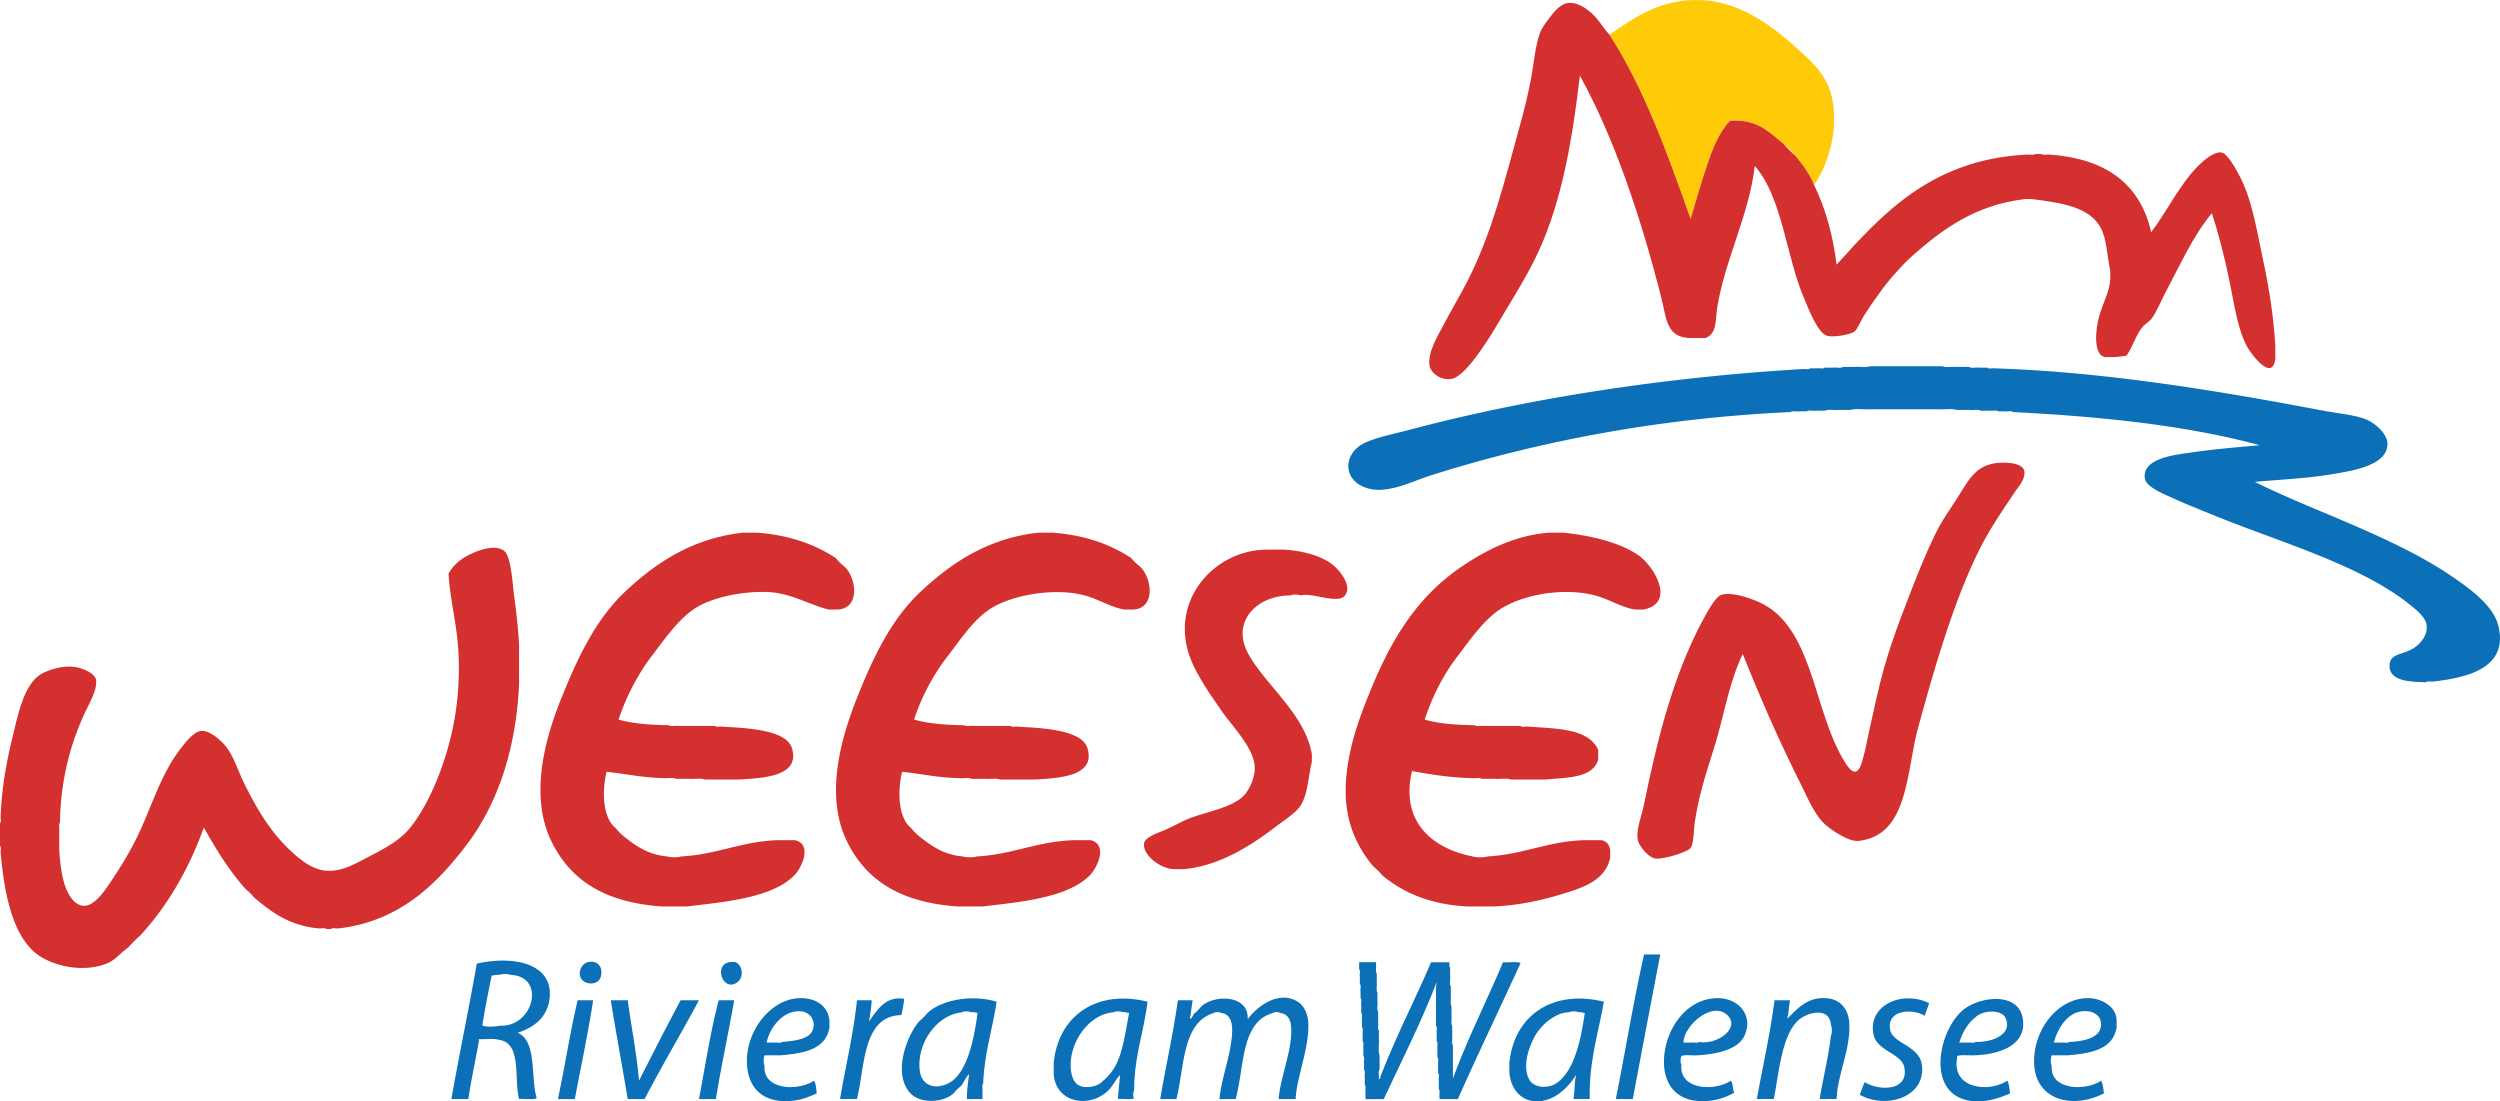 <!DOCTYPE svg  PUBLIC '-//W3C//DTD SVG 1.1//EN'  'http://www.w3.org/Graphics/SVG/1.1/DTD/svg11.dtd'><svg viewBox="0 0 425.35 187.39" xml:space="preserve" xmlns="http://www.w3.org/2000/svg"><path d="M273.84 5.911c4.367-3.045 8.941-6.262 15.84-5.88 6.844.379 12.301 4.771 16.561 8.64 3.494 3.174 6.244 5.859 5.76 13.08-.236 3.53-1.762 7.566-3.359 9.72-.797-1.963-1.979-3.541-3.24-5.04-.59-.69-1.23-1.33-1.92-1.92-2.412-1.948-4.432-4.288-9.119-3.96-1.912 1.939-3 4.855-3.961 7.68-.998 2.931-1.883 6.033-2.76 9-3.95-11.092-7.901-22.181-13.802-31.32z" clip-rule="evenodd" fill="#FFCB09" fill-rule="evenodd"/><path d="M318.12 62.311h12.359c.602.278 1.719.042 2.52.12h2.041c.322.276 1.156.042 1.68.12h1.439c.205.274.916.044 1.32.12 19.068.626 38.625 3.942 55.801 7.2 2.588.491 5.502.712 7.439 1.56 1.389.608 3.459 2.329 3.48 4.08.041 3.696-5.986 4.587-9.361 5.16-4.455.756-8.766.896-13.199 1.32 9.697 4.858 23.623 9.34 33.359 15.961 2.939 1.996 7.158 4.959 8.041 8.398 1.902 7.412-5.434 8.959-11.041 9.602-.365.074-1.033-.154-1.199.119-2.904-.043-6.316-.217-6.24-2.881.057-1.961 2.037-1.758 3.84-2.76 1.965-1.092 3.5-3.67 1.68-5.639a6.781 6.781 0 0 0-1.199-1.201c-8.605-7.404-22.941-11.256-34.92-16.2-1.867-.77-3.803-1.521-6-2.52-1.455-.661-4.84-1.953-5.041-3.48-.459-3.485 5.219-4.017 8.16-4.44 3.975-.571 7.545-.855 11.4-1.2-12.5-3.38-26.881-4.879-42-5.64-.166-.274-.836-.045-1.199-.12h-1.32c-.246-.275-.998-.043-1.441-.12h-1.559c-.363-.277-1.238-.042-1.801-.12h-2.279c-.762-.279-2.039-.041-3-.12h-11.881c-1 .079-2.318-.159-3.119.12h-2.281c-.641.078-1.598-.158-2.039.12h-1.68c-.443.077-1.195-.155-1.441.12H306c-.404.076-1.113-.155-1.32.12-22.434 1.007-43.203 5.038-61.318 10.8-3.496 1.112-7.963 3.578-11.641 1.8-3.086-1.492-3.002-5.124-.24-6.96 1.74-1.158 5.998-2 8.4-2.64 20.109-5.354 43.488-8.946 66.84-10.32.365-.075 1.033.154 1.199-.12h1.201c.402-.076 1.113.154 1.318-.12h1.441c.521-.078 1.355.156 1.68-.12h2.039c.802-.078 1.919.159 2.521-.119z" clip-rule="evenodd" fill="#0B70B8" fill-rule="evenodd"/><path d="M296.52 111.27c-2.34 4.814-3.137 10.33-4.92 16.08-1.143 3.686-2.496 7.611-3.238 12.48-.211 1.377-.176 3.734-.721 4.439-.559.725-4.678 1.98-6 1.801-1.17-.16-2.813-2.143-3-3.24-.285-1.672.664-3.965 1.08-6 2.416-11.811 5.133-22.363 10.199-31.68.752-1.383 2.035-3.693 3-3.961 1.912-.525 5.074.691 6.24 1.201 9.16 3.996 9.242 17.691 14.279 26.52.885 1.547 2.281 3.861 3.24 1.08.58-1.68 1.045-4.281 1.32-5.52.566-2.541 1.131-5.145 1.68-7.441 1.262-5.277 2.813-9.57 4.441-13.799 1.541-4.004 3.305-8.676 5.398-12.84 1-1.988 2.207-3.638 3.48-5.64 1.922-3.019 3.123-5.709 7.08-6 2.084-.154 4.057.255 4.32 1.32.33 1.328-1.039 2.828-1.561 3.6-1.963 2.912-4.293 6.347-5.879 9.48-4.494 8.871-7.813 20.459-10.561 30.48-2.129 7.76-1.639 18.504-10.199 19.439-1.773.193-5.131-2.154-6.121-3.24-1.598-1.752-2.639-4.33-3.84-6.721-3.469-6.904-6.733-14.358-9.717-21.838zm-183.84 42.96c-9.667-.664-15.555-4.348-18.84-11.041-3.737-7.615-1.228-17.174 1.56-24.119 2.848-7.096 5.919-13.73 11.16-18.6 5.129-4.766 11.231-8.859 19.8-9.84h2.52c5.454.426 9.774 1.986 13.32 4.321.39.49.83.93 1.32 1.318 2.131 1.705 3.031 7.295-1.08 7.441H141c-3.515-.859-6.544-2.932-10.8-3-3.816-.063-8.304.773-11.28 2.398-3.197 1.748-5.673 5.424-8.04 8.521-2.479 3.244-4.379 7.051-5.64 10.799 2.457.703 5.408.912 8.52.961.363.277 1.238.041 1.8.119h6.12c.167.273.835.045 1.2.121 3.897.248 10.941.441 11.88 3.719 1.368 4.775-4.852 5.018-9 5.281h-5.88c-.602-.279-1.719-.041-2.52-.121h-2.4c-.403-.277-1.318-.041-1.92-.119-3.6-.041-6.546-.734-9.84-1.08-.829 3.467-.624 7.865 1.56 9.6.43.529.91 1.01 1.44 1.439 1.986 1.574 4.05 3.07 7.32 3.361.523.199 1.877.199 2.4 0 6.05-.311 10.181-2.539 16.32-2.76h3c2.991.66 1.219 4.596 0 5.879-3.771 3.973-12.003 4.617-18.36 5.4-1.4.002-2.8.002-4.2.002zm50.28 0c-9.657-.666-15.561-4.359-18.84-11.041-3.744-7.627-1.19-17.145 1.56-24.119 2.789-7.074 5.932-13.775 11.16-18.6 5.145-4.748 11.256-8.885 19.8-9.84h2.52c5.452.427 9.775 1.984 13.32 4.321.39.49.83.93 1.32 1.318 2.142 1.695 3.025 7.301-1.08 7.441h-1.44c-2.31-.406-4.308-1.746-6.72-2.4-4.778-1.295-11.611-.254-15.48 1.92-3.248 1.824-5.491 5.383-7.92 8.52-2.47 3.188-4.42 6.945-5.64 10.68 2.457.703 5.408.912 8.52.961.363.277 1.238.041 1.8.119h6.12c.167.273.835.045 1.2.121 3.898.246 10.94.438 11.88 3.719 1.365 4.768-4.848 5.027-9 5.281h-5.88c-.602-.279-1.719-.041-2.52-.121h-2.4c-.402-.277-1.318-.041-1.92-.119-3.606-.033-6.535-.746-9.84-1.08-.815 3.482-.634 7.855 1.56 9.6.43.529.91 1.01 1.44 1.439 1.994 1.566 4.044 3.076 7.32 3.361.523.199 1.877.199 2.4 0 6.086-.314 10.235-2.566 16.44-2.76h3c2.895.854 1.026 4.732-.24 6-3.848 3.848-11.917 4.52-18.24 5.279h-4.2zm66-20.76c.363-6.006 2.066-10.643 3.959-15.361 3.729-9.289 8.193-16.756 16.32-22.08 3.943-2.582 8.662-4.955 14.279-5.399h2.521c4.299.458 9.363 1.536 12.719 3.84 2.598 1.784 6.496 8.155.84 9.241h-1.439c-2.303-.395-4.074-1.598-6.359-2.281-5.17-1.543-12.084-.424-16.08 1.92-3.072 1.803-5.479 5.361-7.801 8.4-2.443 3.199-4.309 6.959-5.52 10.68 2.441.719 5.41.91 8.52.961.324.275 1.158.043 1.68.119h6.12c.205.275.916.045 1.32.121 4.928.352 10.246.313 11.879 3.959v1.68c-.979 3.141-5.238 3.002-9 3.361h-5.879c-.602-.279-1.719-.041-2.521-.121h-2.398c-.404-.277-1.318-.041-1.92-.119-3.613-.107-6.809-.633-9.961-1.201-2.025 8.639 3.477 13.193 10.32 14.521.563.199 1.957.199 2.52 0 6.047-.314 10.182-2.539 16.32-2.76h3c.973.105 1.387.771 1.561 1.68v1.32c-.865 3.854-4.52 5.029-8.041 6.119-3.549 1.098-7.793 2.035-12 2.16h-4.199c-6.295-.305-10.904-2.297-14.52-5.279-.471-.57-.99-1.092-1.561-1.561-2.49-2.99-4.363-6.598-4.68-11.76l.001-2.16zM10.08 144.63c.115 1.928.392 4.328.96 6 .496 1.459 1.536 3.43 3.24 3.479 1.848.055 3.636-2.693 4.8-4.439 1.558-2.336 2.607-4.129 3.48-5.76 3.15-5.887 4.401-11.74 8.28-16.68.812-1.033 2.212-2.832 3.48-2.881 1.449-.055 3.378 1.691 4.2 2.76 1.305 1.699 2.001 4.135 3.12 6.361 2.157 4.291 4.297 7.949 7.68 11.16 1.612 1.529 3.626 3.193 5.88 3.479 2.572.326 4.924-.973 6.96-2.039 2.984-1.564 5.698-2.891 7.56-5.16 3.547-4.326 6.548-12.068 7.68-18.959.675-4.113.856-8.443.48-12.602-.361-3.99-1.36-7.844-1.56-11.76.861-1.502 2.001-2.482 3.84-3.36 1.439-.686 4.164-1.653 5.64-.479 1.186.943 1.418 5.8 1.68 7.679.409 2.934.688 5.621.84 8.4v6.6c-.536 11.186-3.683 20.375-8.88 27.24-5.02 6.633-11.366 13.039-21.72 14.281-.443.076-1.195-.156-1.44.119h-.72c-.245-.275-.997-.043-1.44-.119-4.923-.479-7.995-2.807-10.92-5.281a8.24 8.24 0 0 0-1.32-1.32c-2.825-3.094-5.067-6.771-7.2-10.559-2.569 7.15-6.158 13.281-10.8 18.359-.73.629-1.41 1.311-2.04 2.039-1.389.965-2.188 2.156-3.72 2.762-4.353 1.717-9.862.211-12.36-2.041-3.889-3.504-5.087-10.627-5.64-16.68-.076-.404.154-1.115-.12-1.32v-3.84c.275-.244.043-.996.12-1.439.168-4.371.951-8.838 1.92-12.84 1.003-4.146 1.958-9.023 4.68-10.92.987-.688 3.423-1.586 5.52-1.441 1.736.121 3.838 1.098 4.08 2.16.364 1.604-1.289 4.383-1.92 5.76-2.414 5.27-4.077 11.223-4.2 18.602-.275.244-.043.996-.12 1.439v3.24zm189.72 3.24c-2.136.039-5.381-2.27-5.16-4.32.128-1.186 2.515-1.855 3.96-2.521 2.124-.977 2.808-1.486 4.44-2.039 3.328-1.125 7.185-1.834 8.879-3.961.748-.936 1.596-2.82 1.561-4.439-.072-3.285-3.732-6.9-5.52-9.48-1.991-2.871-4.398-6.242-5.521-9.359-3.395-9.43 3.873-17.991 12.841-18.24h3.238c2.881.178 6.117.95 8.16 2.519 1.072.824 3.482 3.545 2.16 5.281-1.189 1.563-5.535-.553-7.559 0-.287-.199-1.395-.199-1.682 0-5.781-.037-10.215 4.486-7.199 9.959 2.938 5.332 9.621 10.211 10.801 17.041v1.32c-.646 2.629-.641 5.383-1.92 7.439-.748 1.201-2.764 2.471-4.08 3.48-4.119 3.15-9.572 6.748-15.721 7.32H199.8z" clip-rule="evenodd" fill="#D43030" fill-rule="evenodd"/><path d="M282.48 162.39a6164.19 6164.19 0 0 0-4.68 24.6h-2.881c1.631-8.17 2.996-16.605 4.801-24.6h2.76zm-201 14.76c-.598 3.281-1.286 6.475-1.8 9.84H76.8c1.364-7.756 2.962-15.277 4.32-23.039 6.17-1.414 13.225-.09 12.36 6.119-.421 3.025-2.593 4.734-5.4 5.641 3.331 1.469 2.154 7.445 3.24 11.16-.761.277-2.039.039-3 .119-.934-3.586.539-9.578-3.48-10.08-.881-.279-2.279-.041-3.36-.119v.359zm3.48-11.279c-.539-.061-.899.061-1.32.119-.547 2.773-1.123 5.518-1.56 8.4.065.418 2.353.283 3 .119 5.716.248 7.847-8.393 1.8-8.639-.364-.201-1.556-.201-1.92.001zm15-2.161c1.559-.391 2.705.668 2.28 2.398-.5 2.037-4.317 1.441-3.48-1.199.067-.21.445-1.009 1.2-1.199zm25.2 0c1.191.525 1.372 2.434.48 3.24-2.715 2.456-4.808-3.865-.48-3.24zm106.08 0h2.881v.24c.076.521-.156 1.355.119 1.68v1.559c.078.523-.156 1.357.121 1.682v1.559c.076.523-.158 1.357.119 1.68v1.561c.078.523-.156 1.357.119 1.68v1.561c.08.842-.158 1.998.121 2.641v2.4c-.277.322-.043 1.156-.121 1.68.148-.053.248-.154.24-.361 2.592-6.809 5.836-12.965 8.641-19.559h3.119c.072.248-.148.787.121.84v1.68c.076.482-.156 1.275.119 1.561v1.68c.078.521-.156 1.355.121 1.68v1.68c.076.523-.156 1.357.119 1.68v1.68c.078.523-.156 1.357.121 1.682v5.639c2.521-6.918 5.73-13.146 8.52-19.799.961.078 2.238-.16 3 .119-3.537 7.744-7.217 15.344-10.68 23.16h-3.121v-.359c-.076-.404.154-1.115-.119-1.32v-1.32c-.076-.443.154-1.195-.121-1.439v-1.32c-.076-.404.156-1.115-.119-1.32v-1.32c-.076-.443.154-1.195-.121-1.439v-1.32c-.074-.404.156-1.115-.119-1.32v-5.879c-.072-.633.09-1.031.119-1.561-2.68 6.959-5.945 13.334-9 19.92h-3.119v-1.199c-.074-.365.154-1.035-.119-1.201v-1.32c-.076-.363.152-1.033-.121-1.199v-1.199c-.074-.365.154-1.035-.119-1.201v-1.199c-.076-.404.154-1.115-.121-1.32v-1.199c-.074-.365.154-1.035-.119-1.201v-1.199c-.076-.365.152-1.033-.121-1.201v-1.32c-.074-.363.154-1.033-.119-1.199v-1.199c-.076-.365.154-1.035-.119-1.201v-1.32c-.076-.363.152-1.033-.121-1.199l-.001-1.212zm-101.16 17.52c-.399 4.314 5.815 4.426 8.4 2.641.38.498.375 1.385.48 2.158-1.773.797-3.223 1.334-5.4 1.32-4.386-.025-6.403-2.865-6.48-6.6-.115-5.529 4.125-10.734 8.88-10.92 2.603-.102 4.83 1.117 5.16 3.721v1.32c-.657 3.662-4.292 4.348-8.28 4.68h-2.76c-.168.317-.222 1.371 0 1.68zm3-3.961c2.31-.172 4.858-.512 5.28-2.279.401-1.68-.802-2.713-1.8-2.881-3.193-.535-5.679 2.805-6.12 5.281h1.2c.443-.076 1.195.154 1.44-.121zm20.76-7.319c-.085.994-.299 1.859-.48 2.76-6.648.096-6.189 8.83-7.56 14.279h-2.88c.948-5.611 2.263-10.857 2.88-16.801h2.52c-.106 1.254-.244 2.477-.48 3.602 1.177-1.549 2.674-4.44 6-3.84zm3.96 2.4c2.415-2.25 7.576-3.189 11.76-1.92-.696 4.705-2.076 8.725-2.28 13.92-.274.205-.044.916-.12 1.32v1.32h-2.64c-.025-1.545.195-2.846.36-4.199-.403.199-.879 1.357-1.32 1.92-.49.389-.93.828-1.32 1.318-1.981 1.711-5.729 1.691-7.32 0-3.095-3.287-.708-9.68 1.44-12.238.53-.429 1.01-.91 1.44-1.441zm5.88-.119c-4.265.422-7.721 5.232-7.2 9.84.401 3.545 4.118 3.27 6 1.439 2.381-2.314 3.336-7.318 3.84-11.16a2.611 2.611 0 0 0-1.08-.119c-.246-.199-1.314-.199-1.56 0zm15.6 8.639c.725-7.863 7.113-12.625 15.96-10.441-.621 5.18-2.277 9.324-2.28 15.121-.199.168-.199 1.152 0 1.32-.682.277-1.879.041-2.76.119.095-1.385.25-2.711.36-4.08-.805.793-1.179 1.928-2.28 2.881-3.259 2.816-8.738 1.713-9-3.121v-1.799zm10.2-8.641c-3.958.256-7.391 4.713-7.32 9.119.013.848.213 2.268.96 3 1.037 1.02 3.52.672 4.44-.359.45-.35.85-.75 1.2-1.199 2.203-2.398 2.568-6.633 3.36-10.441-.395-.004-.598-.201-1.08-.119-.246-.2-1.314-.2-1.56-.001zm14.88-.959c2.173-2.092 8.171-2.086 7.92 2.16 1.413-2.023 5.188-5.059 8.521-3 1.098.68 1.742 2.127 1.799 3.721.152 4.221-1.996 9.135-2.16 12.84h-2.879c.15-3.467 2.654-9.047 2.039-12.84-.133-.83-.666-1.684-1.799-1.801-.129-.197-1.07-.197-1.201 0-5.509 1.49-4.859 9.141-6.359 14.641h-2.76c.233-3.268 2.225-8.314 2.16-11.881-.023-1.313-.446-2.652-1.92-2.76-.13-.197-1.07-.197-1.2 0-5.363 1.637-4.98 9.02-6.36 14.641h-2.76c.944-5.656 2.205-10.994 3-16.801h2.52c-.186 1.016-.268 2.133-.479 3.121.201.154.55-.564.72-.84.449-.349.848-.75 1.198-1.201zm52.44 9.72c.68-8 7.133-12.746 16.08-10.561-.926 5.396-2.545 10.096-2.4 16.561h-2.76c.221-1.34.125-2.994.48-4.199-1.164 1.959-3.781 4.895-7.201 4.559-2.385-.232-3.971-2.16-4.199-4.92v-1.44zm10.2-8.76c-1.639.041-2.598.762-3.6 1.439-.529.43-1.01.91-1.439 1.439-1.279 1.453-3.217 5.842-1.801 8.521.793 1.5 3.182 1.602 4.561.719 3.197-2.047 4.264-7.609 4.92-12-.395-.004-.598-.201-1.08-.119-.247-.198-1.315-.198-1.561.001zm19.08 8.88c-.457 4.393 5.768 4.586 8.4 2.762.436.443.262 1.496.6 2.039-1.707.93-3.371 1.453-5.52 1.439-4.811-.027-6.945-3.52-6.359-8.16.596-4.738 4-9.174 8.76-9.359 3.916-.152 6.475 3.074 4.799 6.48-1.057 2.152-4.316 3.016-7.92 3.24-.881.078-2.078-.158-2.76.119v.121c-.2.168-.2 1.151 0 1.319zm3-3.84c2.834.576 7.01-2.188 4.92-4.439-2.529-2.727-7.576 1.674-7.561 4.561h1.201c.443-.077 1.195.153 1.44-.122zm22.44-2.88c-.242-3.195-4.117-2.168-5.639-.721-2.793 2.654-3.26 9.236-4.08 13.32h-2.881c.994-5.605 2.24-10.959 3-16.801h2.641c-.211.99-.221 2.18-.48 3.121 1.572-1.438 3.215-3.695 6.6-3.48 2.387.15 3.84 1.793 3.961 4.32.213 4.461-2.016 8.697-2.16 12.84h-2.881c.59-3.65 1.475-7.006 1.92-10.801.198-.323.198-1.474-.001-1.798zm16.68-3.72c-.174.787-.523 1.396-.721 2.16-2.061-1.281-6.543-1.064-5.881 2.4.449 2.348 4.984 2.648 5.4 6 .672 5.402-6.033 7.561-10.561 5.039.26-.74.514-1.486.842-2.16 2.355 1.543 7.547 1.566 6.719-2.52-.492-2.426-4.779-2.732-5.279-5.76-.812-4.914 5.01-7.342 9.481-5.159zm4.8 9.24c-1.047 5.326 5.342 6.055 8.52 3.961.342.539.354 1.406.48 2.158-2.184.979-5.246 1.918-8.039.961-6.053-2.072-3.977-11.758 0-15.119 2.756-2.332 9.459-3.223 10.199 1.439.725 4.563-4.041 6.123-8.279 6.24-.932.068-2.145-.146-2.881.119v.241zm3.121-2.641c2.822.094 6.242-1.227 5.16-3.959-.66-1.664-3.951-1.455-5.16-.24-.451.35-.852.75-1.201 1.199-.674.887-1.195 1.924-1.559 3.121h1.318c.444-.076 1.196.154 1.442-.121zm12.959 4.081c-.307 4.201 5.844 4.281 8.4 2.521.314.564.398 1.361.48 2.158-5.502 2.813-11.779 1.039-11.881-5.279-.092-5.666 4.15-11.127 9.48-10.92 1.723.066 4.473 1.221 4.561 3.721v1.32c-.666 3.654-4.287 4.354-8.281 4.68h-2.76c-.171.352-.218 1.455.001 1.799zm3-4.08c2.604-.094 6.023-.754 5.281-3.719-.176-.701-1.078-1.313-1.801-1.441-3.549-.623-5.461 2.824-6.121 5.281h1.201c.443-.076 1.195.154 1.44-.121zm-251.16-7.08c-.812 5.35-2.076 11.283-3.12 16.801h-2.88c1.201-5.52 2.069-11.371 3.36-16.801h2.64zm3 0h2.88c.617 4.584 1.514 8.887 1.92 13.682 2.334-4.588 4.669-9.172 7.08-13.682h3.12c-3.026 5.654-6.284 11.076-9.24 16.801h-2.88c-.934-5.627-1.976-11.145-2.88-16.801zm21 0c-.996 5.645-2.189 11.092-3.12 16.801h-2.88c1.085-5.635 1.953-11.488 3.36-16.801h2.64z" clip-rule="evenodd" fill="#0B70B8" fill-rule="evenodd"/><path d="M273.84 5.911c5.9 9.14 9.852 20.229 13.801 31.32.877-2.967 1.762-6.069 2.76-9 .961-2.825 2.049-5.741 3.961-7.68 4.688-.328 6.707 2.012 9.119 3.96.59.69 1.23 1.33 1.92 1.92 1.262 1.5 2.443 3.077 3.24 5.04 1.92 3.879 3.193 8.406 3.84 13.56 7.803-8.677 16.16-17.839 32.16-18.72.521-.077 1.355.157 1.68-.12h.961c.283.276 1.076.043 1.559.12 9.42.701 15.295 4.945 17.16 13.2 2.875-3.776 5.195-8.882 8.76-12 .652-.571 2.125-1.761 3.24-1.56 1.223.22 3.25 4.314 3.721 5.4 1.609 3.725 2.355 8.396 3.359 13.08.98 4.57 1.762 9.546 2.041 14.4v2.28c-.57 3.902-4.057-.849-4.682-1.92-1.705-2.926-2.25-7.183-3.119-11.4-.883-4.291-1.953-8.371-3-11.52-3.211 3.883-5.307 8.64-7.801 13.32-.803 1.507-1.471 3.24-2.398 4.56-.42.596-1.105.89-1.561 1.44-1.236 1.494-1.646 3.372-2.76 4.92-.744.137-1.512.248-2.4.24h-1.32c-1.928-.428-1.574-4.642-.959-6.84.75-2.69 1.805-4.189 1.92-6.48v-1.32c-.592-2.839-.576-5.453-1.68-7.44-1.963-3.529-6.742-4.157-11.641-4.8h-1.201c-8.463 1.016-13.896 5.063-18.959 9.48-.891.79-1.73 1.63-2.52 2.52-2.02 2.097-4.057 4.985-5.881 7.8-.486.75-1.141 2.386-1.68 2.76-.756.526-3.463.987-4.561.72-1.656-.404-3.256-4.723-3.959-6.36-3.111-7.242-3.676-17.161-8.4-22.56-.963 8.292-4.941 15.563-6.359 23.88-.4 2.348.029 4.627-2.041 5.4h-2.279c-4.426.071-4.293-3.208-5.281-7.08-3.436-13.469-7.965-27.027-13.799-37.56-1.268 10.855-3.059 21.241-6.961 29.76-1.834 4.002-4.07 7.509-6.6 11.76-1.053 1.769-1.939 3.313-3.6 5.64-1.123 1.575-3.148 4.174-4.68 4.44-1.842.32-3.49-1.04-3.721-2.16-.469-2.272 1.605-5.563 2.4-7.08 1.203-2.295 2.324-4.211 3.359-6.12 4.703-8.672 6.957-18.187 9.721-28.2.654-2.373 1.299-4.982 1.799-7.68.475-2.553.691-5.552 1.561-7.8.33-.851 1.262-2.036 1.92-2.88.641-.82 1.682-1.913 2.76-2.04 1.543-.182 2.969.825 3.84 1.56 1.339 1.128 2.181 2.698 3.241 3.84z" clip-rule="evenodd" fill="#D43030" fill-rule="evenodd"/></svg>